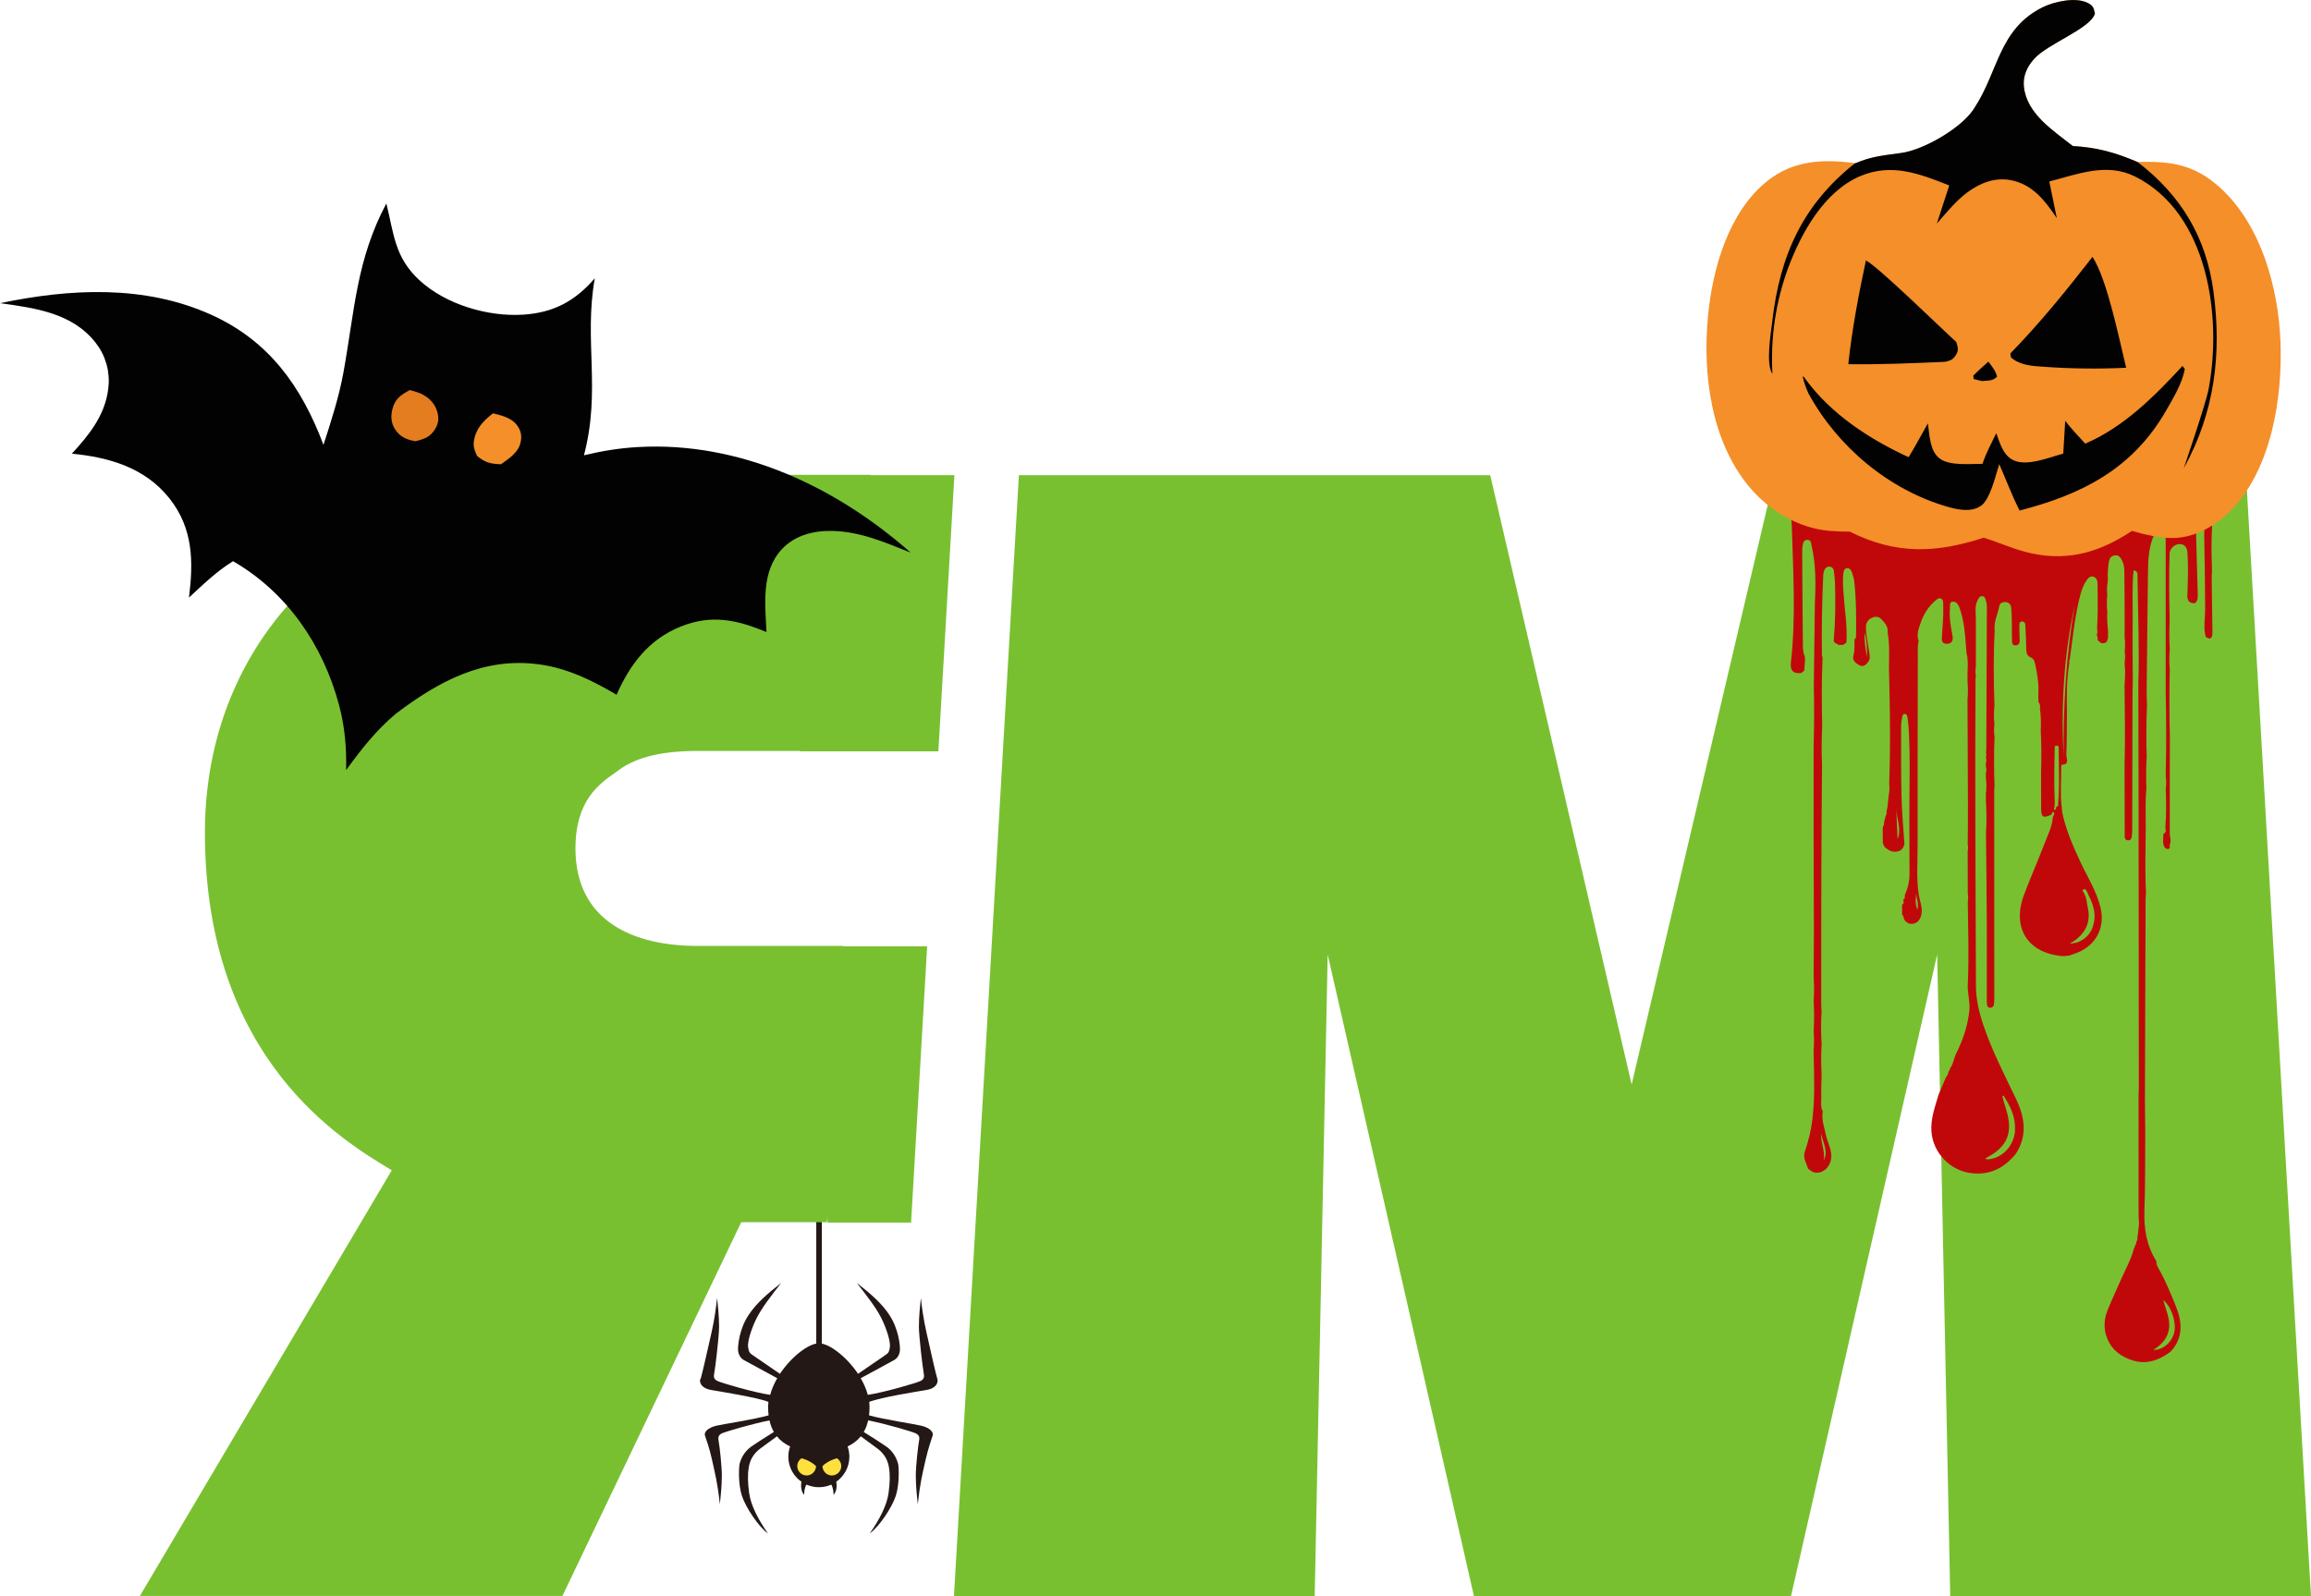<?xml version="1.0" encoding="UTF-8"?> <svg xmlns="http://www.w3.org/2000/svg" id="Laag_2" viewBox="0 0 283.2 195.68"><defs><style> .cls-1 { fill: #79c031; } .cls-2 { fill: #231815; } .cls-3 { fill: #020202; } .cls-4 { fill: #ffe03f; } .cls-5 { fill: #f48f29; } .cls-6 { fill: #c0080a; } .cls-7 { fill: #e47c20; } </style></defs><g id="Laag_1-2" data-name="Laag_1"><g><g><path class="cls-2" d="M85.86,169.02c.14-.43.74-3.03,1.06-4.48.39-1.73.67-2.79.96-5.44.1.92.24,2.31.24,3.52s-.48,5.15-.58,5.63c-.1.48-.1.77.34,1.01.43.24,4.62,1.45,6.5,1.72.19-.7.49-1.39.87-2.04-1.01-.54-3.64-1.98-4.1-2.23-.53-.29-.71-.9-.71-1.33s.13-2.45,1.31-4.21c.93-1.4,2.24-2.55,3.98-3.91-1.34,1.72-2.39,3.09-3.02,4.34-.6,1.21-1.15,2.85-1.03,3.56.11.69.24.72.72,1.06.38.27,2.37,1.63,3.18,2.18,1.41-2.12,3.54-3.74,4.78-3.74s3.37,1.62,4.79,3.74c.8-.55,2.8-1.91,3.18-2.18.48-.34.61-.37.72-1.06.11-.71-.43-2.35-1.03-3.56-.62-1.25-1.68-2.62-3.02-4.34,1.74,1.36,3.05,2.5,3.98,3.91,1.17,1.76,1.31,3.77,1.31,4.21s-.18,1.04-.71,1.33c-.46.25-3.09,1.7-4.1,2.23.38.65.68,1.34.87,2.04,1.88-.27,6.07-1.48,6.5-1.72.43-.24.43-.53.34-1.01-.1-.48-.58-4.43-.58-5.63s.14-2.6.24-3.52c.29,2.65.58,3.71.96,5.44.32,1.45.92,4.05,1.06,4.48.14.43-.13,1.16-1.32,1.36-.97.16-5.58.89-7.03,1.46.03.22.04.43.04.65,0,.36-.02.69-.06,1,1.82.51,5.54,1.06,6.4,1.27,1.01.24,1.54.77,1.4,1.2-.14.43-.54,1.54-.87,2.99-.39,1.73-.67,2.79-.96,5.44-.1-.92-.24-2.31-.24-3.52s.29-3.66.38-4.14c.1-.48.1-.77-.34-1.01-.38-.21-3.82-1.22-5.88-1.61-.12.54-.3,1.01-.54,1.42.78.47,2.22,1.41,2.76,1.78.75.52,1.24,1.31,1.45,2.12.1.42.19,2.5-.29,3.95-.48,1.45-2.07,3.81-3.18,4.58,1.16-1.64,2.1-3.44,2.3-4.94.18-1.34.2-2.29.04-3.21-.12-.69-.45-1.54-1.39-2.24-.34-.25-1.45-1.07-2.05-1.51-.43.54-.98.94-1.62,1.24.14.39.22.82.22,1.26,0,1.27-.64,2.39-1.61,3.07.11.51.04,1.25-.33,1.59,0-.37-.07-.92-.28-1.24-.46.21-.98.32-1.52.32s-1.05-.12-1.52-.32c-.21.32-.29.87-.28,1.24-.36-.33-.44-1.07-.33-1.59-.97-.67-1.61-1.79-1.61-3.07,0-.44.08-.87.22-1.26-.64-.3-1.19-.7-1.62-1.24-.6.44-1.71,1.25-2.05,1.51-.94.7-1.27,1.55-1.39,2.24-.16.92-.14,1.87.04,3.21.2,1.5,1.14,3.3,2.3,4.94-1.11-.77-2.7-3.13-3.18-4.58-.48-1.44-.39-3.53-.29-3.95.2-.81.7-1.6,1.44-2.12.53-.37,1.97-1.31,2.76-1.78-.24-.41-.42-.88-.54-1.42-2.05.4-5.49,1.4-5.88,1.61-.43.24-.43.53-.34,1.01.1.48.38,2.94.38,4.14s-.14,2.6-.24,3.52c-.29-2.65-.58-3.71-.96-5.44-.32-1.45-.72-2.55-.87-2.99-.14-.43.39-.96,1.4-1.2.86-.2,4.57-.75,6.4-1.27-.04-.32-.06-.65-.06-1,0-.21.02-.43.04-.65-1.46-.57-6.06-1.29-7.03-1.46-1.19-.2-1.46-.92-1.32-1.36Z"></path><polygon class="cls-2" points="100.71 165.7 100.71 131.2 100.03 131.2 100.03 165.7 100.71 165.7 100.71 165.7"></polygon><path class="cls-4" d="M98.22,178.75c-.31.21-.52.56-.52.96,0,.64.52,1.15,1.15,1.15s1.15-.52,1.15-1.15c-.34-.34-.95-.74-1.79-.96Z"></path><path class="cls-4" d="M102.57,178.75c.31.21.52.56.52.96,0,.64-.52,1.15-1.15,1.15s-1.15-.52-1.15-1.15c.34-.34.95-.74,1.79-.96Z"></path></g><g><path class="cls-1" d="M106.65,58.25v-.05s-24.77,0-24.77,0c-16.93,0-29.88,2.99-39.84,9.96-9.96,6.97-16.93,18.92-16.93,33.86,0,27.89,16.93,37.84,22.9,41.43l-30.87,52.18h51.78l21.91-45.81h10.51l.04-.65.04.69h10.24v-.2s1.96-33.66,1.96-33.66h-10.31v-.05h-17.85c-7.77,0-14.94-2.99-14.94-11.95,0-5.97,2.99-7.97,4.98-9.36,1.99-1.59,4.98-2.59,9.96-2.59h12.61v.05h16.93v-.12s1.96-33.74,1.96-33.74h-10.32Z"></path><polygon class="cls-1" points="283.2 195.68 238.99 195.68 237.39 117.01 219.47 195.68 180.63 195.68 180.62 195.63 172.4 159.56 167.97 140.12 162.7 117.01 161.11 195.63 161.11 195.68 116.9 195.68 119.56 149.82 121.52 115.96 122.9 92.06 124.86 58.25 182.62 58.25 199.95 132.94 217.48 58.25 275.24 58.25 283.2 195.68"></polygon></g><path class="cls-6" d="M223.35,80.45c-.13,2.86-.11,5.71-.05,8.57-.08,1.58-.09,3.16-.02,4.75-.03,4.22-.07,8.44-.08,12.66-.02,5.57-.02,11.13-.02,16.7,0,.26.03.52.05.78-.09,1.38-.08,2.76,0,4.14-.08,1.22-.07,2.43,0,3.64-.02.91-.07,1.82-.04,2.73.02.61-.14,1.24.18,1.82-.19,1.01.2,1.95.39,2.9.15.74.53,1.42.63,2.2.19,1.37-.76,2.52-1.91,2.4-.41-.04-.63-.3-.92-.49,0,0,0,0,0,0-.18-.69-.67-1.26-.38-2.11.43-1.27.76-2.6.92-3.93.31-2.62.22-5.26.15-7.89,0-.2,0-.41,0-.61.07-.75.06-1.5,0-2.25.08-1.26.07-2.52,0-3.78.07-.96.07-1.92,0-2.88.04-.05.04-.1,0-.14.01-1.82.03-3.64.03-5.45,0-3.74-.02-7.48-.03-11.23,0-.31,0-.62,0-.93,0-3.55,0-7.1,0-10.65.07-2.43.08-4.86.02-7.29.04-3.34.09-6.68.13-10.01.11-2.4.15-4.8-.39-7.16-.07-.33-.06-.83-.6-.76-.46.06-.47.5-.53.87-.03.18-.03.37-.03.55.02,3.74.04,7.49.08,11.23,0,.55,0,1.11.24,1.63,0,.05,0,.1.01.16,0,.11,0,.21.01.32-.03.41-.06.83-.09,1.24,0,0,.03-.03.03-.03-.06.06-.12.13-.18.19,0,0,.03-.03.03-.03-.09.06-.17.13-.26.19-.94.11-1.37-.29-1.26-1.26.63-5.53.28-11.07.12-16.6-.06-1.94-.52-3.81-1.68-5.44-.29-.41-.64-.76-.99-1.11h57c-1.05.51-1.61,1.43-2.07,2.45-.14.1-.18.25-.17.42,0,0,0,.04,0,.04-.14.11-.16.27-.15.43,0,0,0,.05,0,.05-.19.21-.2.48-.23.74-.33,2.58-.32,5.18-.22,7.77-.02.32-.05.63-.04.95.03,2.19.06,4.38.09,6.57,0,.57-.12,1-.82.57-.31-1.14-.07-2.3-.07-3.45-.01-3.04-.07-6.08-.12-9.11,0-.35.14-.9-.45-.91-.55,0-.48.52-.53.9-.02.16,0,.32,0,.48.06,2.24.12,4.49.19,6.73.01.43.04.85-.29,1.19-.05.01-.1.03-.14.04-.97-.04-.86-.79-.83-1.39.06-1.59.1-3.17,0-4.75-.03-.59-.25-1.11-.97-1.12-.61,0-1.2.56-1.22,1.17-.09,2.77-.05,5.55.01,8.32-.07,1.11-.05,2.22.01,3.33-.06.85-.08,1.69,0,2.54-.06,2.7-.06,5.4.01,8.09,0,4-.01,8.01-.01,12.01,0,.44.21.89.02,1.32-.09.21.15.63-.29.6-.29-.02-.47-.29-.51-.61-.01-.1-.02-.21-.04-.31.01-.31.03-.63.04-.94h0c.41-.16.27-.5.24-.8.13-1.59.1-3.17.05-4.76.08-.48.07-.95,0-1.43,0-.26,0-.53,0-.79.09-3.28.05-6.56-.01-9.84,0-6.26.01-12.52,0-18.78,0-.45.12-1.11-.46-1.21-.57-.1-.77.55-.97.99-.59,1.33-.71,2.76-.73,4.19-.07,4.99-.12,9.99-.17,14.98,0,.53.03,1.05.04,1.58-.08,2.12-.11,4.23-.03,6.35-.08,1.32-.1,2.65-.04,3.98-.16,1.52-.07,3.04-.08,4.57-.02,2.76-.11,5.52.03,8.28-.02.24-.05.47-.05.71-.03,8.21-.06,16.41-.08,24.62,0,1.24.03,2.48.04,3.72-.02,3.27.01,6.54-.1,9.8-.08,2.24.26,4.33,1.47,6.24-.03.3.08.56.22.81.86,1.48,1.5,3.07,2.14,4.64.79,1.94.98,3.91-.63,5.63-1.37,1.01-2.87,1.6-4.57,1.09-1.42-.43-2.59-1.23-3.18-2.7-.51-1.21-.41-2.43.08-3.61.53-1.28,1.12-2.54,1.68-3.82.52-1.17,1.16-2.29,1.48-3.55.04-.09.08-.17.12-.26.02-.07.03-.14.05-.21.14-.11.15-.27.15-.44.13-.13.14-.3.12-.47,0-.05.01-.1.02-.16.02-.15.05-.3.07-.44,0-.12.02-.23.03-.35.1-.53.09-1.06.03-1.59,0-.32,0-.63,0-.95,0-.21,0-.42,0-.63,0-3.86,0-7.72,0-11.58,0-.37,0-.74,0-1.11,0-.26,0-.53,0-.79.01-.18.03-.37.03-.55,0-11.61-.02-23.21-.03-34.82,0-5-.02-9.99-.03-14.99.14-4.41-.06-8.83-.1-13.24,0-.31-.07-.55-.48-.6-.21,2.04-.09,4.05-.11,6.05-.03,2.61,0,5.23.01,7.85-.01.29-.03.58-.03.87-.01,5.68-.02,11.35-.04,17.03,0,.31-.02.63-.07.94-.04.23-.21.36-.45.35-.25-.01-.38-.16-.4-.4-.01-.21,0-.42,0-.63,0-2.72-.01-5.43-.02-8.15.09-3.25.04-6.5,0-9.75.04-.82.13-1.65.02-2.47,0-.16,0-.32,0-.47.06-.42.06-.85,0-1.27.06-.58.06-1.16-.01-1.74,0-.85,0-1.7,0-2.55,0-1.9-.01-3.79-.04-5.69,0-.39-.08-.79-.26-1.15-.18-.37-.39-.71-.87-.66-.5.05-.7.38-.77.85-.1.73-.17,1.46-.11,2.2-.09.58-.16,1.16-.07,1.75-.07.69-.08,1.38,0,2.07-.04.8,0,1.59.09,2.38,0,.26,0,.52,0,.78-.07.29-.07.63-.45.72-.38.1-.62-.12-.83-.4-.01-.2.04-.41-.12-.58.15-.29.07-.6.06-.9.03-.71.07-1.42.07-2.13,0-1.11,0-2.22-.02-3.32,0-.36-.15-.7-.51-.81-.39-.12-.64.18-.84.46-.33.48-.54,1.02-.7,1.58-.73,2.63-.96,5.34-1.34,8.02v.03c-.1.16-.09.34-.07.52-.34,1.95-.32,3.91-.29,5.87-.02,1.79,0,3.59-.07,5.38-.01.41.44,1.19-.56,1.18-.02,0-.07.18-.07.28.02,1.63-.14,3.27.06,4.9.03.26.03.52.09.78.44,2.08,1.29,4.01,2.18,5.92.88,1.88,2.02,3.65,2.5,5.7.52,2.23-.41,4.26-2.45,5.29-.44.22-.92.36-1.39.53-.1.01-.21.03-.31.04-.17.01-.33.02-.5.03-4.27-.34-6.26-3.45-4.75-7.49.78-2.09,1.69-4.13,2.49-6.22.42-1.1.98-2.16,1.06-3.37.11-.19.28-.42.06-.58-.11-.08-.19.18-.25.32-.99.47-1.24.33-1.25-.73-.01-1.24,0-2.48-.01-3.72,0-.16,0-.31,0-.47,0-.11,0-.22,0-.33.06-1.69.05-3.38-.04-5.06.04-.9.04-1.81-.1-2.7.07-.3,0-.56-.18-.8,0-.16,0-.31-.01-.47,0-.27,0-.53,0-.8,0-.11,0-.21.01-.32,0-1.04-.2-2.04-.4-3.05-.07-.33-.18-.68-.54-.82-.43-.17-.54-.5-.55-.94-.02-.98-.06-1.95-.11-2.93-.01-.26-.07-.57-.43-.54-.32.02-.31.33-.31.55,0,.61.03,1.21.04,1.82,0,.34-.16.55-.52.56-.38.01-.41-.3-.42-.55-.03-.74,0-1.48-.02-2.22-.01-.63-.02-1.27-.09-1.89-.04-.35-.27-.62-.68-.65-.34-.02-.69.11-.75.44-.19,1.03-.73,1.99-.58,3.08-.17,3.07-.13,6.14-.03,9.22-.08.73-.09,1.47,0,2.2-.08.54-.06,1.07.01,1.6-.09,2.02-.07,4.04,0,6.06-.02.1-.04.21-.04.31,0,8.51.01,17.03.01,25.54,0,.29,0,.58-.04.87-.04.25-.22.43-.5.41-.26-.02-.34-.22-.36-.44-.02-.24-.02-.48-.02-.71,0-3.12.01-6.24,0-9.36-.02-3.65-.06-7.29-.1-10.94.1-1.32.07-2.64-.01-3.96,0-.27,0-.53,0-.8.08-.63.09-1.26,0-1.9,0-.21,0-.43,0-.64.08-.26.08-.52,0-.79,0-.16,0-.32,0-.48.08-.21.08-.42,0-.63.07-.21.07-.43,0-.64.02-.1.05-.21.05-.31.02-5.83.05-11.66.07-17.5,0-.29-.04-.57-.13-.85-.08-.24-.13-.48-.42-.5-.31-.03-.43.2-.56.45-.41.74-.24,1.53-.24,2.3,0,1.82,0,3.64,0,5.46,0,.16,0,.32,0,.48-.07.37-.07.74,0,1.1-.01.13-.04.26-.04.39-.08,12.51.01,25.01.05,37.52,0,1.75.4,3.39.96,5.02,1.06,3.11,2.57,6.01,3.98,8.96,1.04,2.18,1.39,4.43-.03,6.64-1.4,1.74-3.14,2.67-5.44,2.41-2.59-.29-4.71-2.45-4.92-5.07-.13-1.6.44-3.05.86-4.53.3-.72.61-1.43.91-2.15.17-.22.3-.46.34-.74.12-.09.16-.22.16-.36.42-.52.45-1.2.74-1.78.83-1.67,1.44-3.41,1.63-5.3.11-1.09-.24-2.13-.19-3.2.16-3.4.04-6.8,0-10.2.07-.32.06-.63,0-.94,0-1.48,0-2.97-.01-4.45,0-.1,0-.2,0-.31,0-.16,0-.33,0-.49.06-.26.07-.52,0-.78.01-1.5.04-3,.03-4.5-.01-4.21-.04-8.43-.05-12.64v-.32c0-.11,0-.21,0-.32.07-.74.06-1.48,0-2.22,0-.16,0-.32,0-.48,0-.21,0-.42,0-.63.04-.8.08-1.6-.13-2.38-.06-.71-.1-1.42-.17-2.13-.11-1.19-.3-2.36-.72-3.48-.13-.36-.4-.69-.8-.66-.43.04-.3.48-.33.77-.12,1.12.09,2.21.29,3.3.1.53.08,1.06-.64,1.1-.74.03-.66-.55-.63-1.01.08-1.27.2-2.53.15-3.8-.01-.28.03-.63-.3-.75-.27-.1-.5.12-.69.29-.85.73-1.41,1.65-1.77,2.69-.25.72-.54,1.45-.25,2.24-.15.54-.1,1.1-.1,1.66-.02,7.9-.04,15.81-.03,23.71,0,1.9-.15,3.8.14,5.69.11.76.45,1.47.36,2.27-.11,1.01-.83,1.56-1.7,1.25-.04-.1-.09-.18-.22-.15-.15-.18-.28-.38-.31-.62.03-.12-.06-.16-.14-.19,0-.05,0-.09-.03-.13,0-.37,0-.74,0-1.1.03-.04.04-.08.03-.13.18-.06.21-.18.13-.35,0-.1.02-.19.02-.29.09-.03.18-.07.15-.19,0-.1,0-.2,0-.29.37-.82.58-1.68.58-2.58,0-2.14-.01-4.28-.02-6.42-.02-3.78.14-7.56-.08-11.34-.02-.42-.07-.84-.13-1.26-.03-.26-.06-.62-.37-.61-.29.01-.29.39-.34.63-.06.31-.09.63-.09.95,0,2.86-.02,5.71.05,8.57.05,1.95.23,3.89.36,5.84-.05.13-.11.26-.16.39-.06.08-.12.15-.18.23l.02-.02c-.08.06-.16.12-.23.18-.74.3-1.35.04-1.89-.47-.06-.11-.11-.22-.17-.33h0c.02-.05,0-.09-.04-.12,0-.58-.01-1.17-.02-1.75.02-.1.03-.21.05-.31.11-.14.13-.31.11-.48.05-.04.06-.09.03-.14.03-.11.07-.22.1-.34.02-.1.04-.2.06-.3.12-.15.14-.31.12-.49.02-.1.03-.2.05-.3.02-.12.05-.23.07-.35.05-.47.1-.94.15-1.41.09-.47.12-.95.06-1.43.03-1.1.07-2.21.08-3.31.06-3.6-.02-7.2-.11-10.8.02-1.48.09-2.97-.16-4.44.08-.71-.36-1.18-.79-1.63-.31-.33-.75-.35-1.16-.14-.47.23-.71.61-.71,1.14,0,1.03.25,2.03.4,3.05.06.41.16.85-.13,1.21-.26.34-.56.66-1.05.41-.49-.25-.93-.62-.75-1.21.2-.67.08-1.34.14-2.01.19-.07.17-.24.18-.4.02-2.24.03-4.48-.23-6.71-.05-.39-.18-.77-.31-1.14-.09-.25-.29-.47-.59-.43-.33.04-.38.34-.42.59-.11.81-.04,1.63.01,2.44.13,2.02.49,4.03.36,6.06-.04.04-.09.09-.13.13-.11.06-.21.13-.32.19-.19,0-.38,0-.56-.01-.08-.13-.21-.17-.35-.19-.07-.09-.13-.18-.2-.27.2-2.37.23-4.75.16-7.12-.02-.5-.08-1-.14-1.5-.04-.29-.22-.48-.52-.51-.29-.03-.51.13-.63.38-.08.19-.14.4-.15.61-.15,3.35-.22,6.7-.16,10.05ZM251.78,98.85c-.04.14-.15.38-.01.41.21.04.15-.25.24-.38.2-.04.25-.17.2-.35.21-2.24.07-4.49.07-6.73,0-.25,0-.52-.38-.35-.1-.04-.13,0-.1.09-.05,2.27-.1,4.55,0,6.82,0,.16-.01.32-.02.48ZM255.68,110.27c.06.34.09.68.17,1.01.35,1.59-.16,2.86-1.4,3.86-.22.18-.48.31-.81.52,1.31-.02,2.41-.84,2.82-2.06.46-1.35.14-2.6-.5-3.81-.06-.14-.11-.29-.18-.42-.1-.17-.21-.47-.43-.36-.35.18.09.37.08.58,0,.06.07.13.11.2.04.12.07.24.11.36-.04.05-.02.09.03.12ZM252.88,92.74c-.04-6.25.3-12.47,1.39-18.63-1.37,6.14-1.7,12.36-1.39,18.63ZM243.3,141.99c.15.18.33.12.49.1,1.7-.21,3.05-1.75,3.14-3.55.08-1.61-.57-2.96-1.42-4.26-.06.05-.13.1-.13.12.14.52.28,1.04.45,1.55.91,2.89.18,4.67-2.52,6.03ZM265.09,159.36c.33,1.2.83,2.23.73,3.36-.11,1.24-.87,2.07-1.95,2.75,1.11.01,2.08-.75,2.49-1.85.44-1.19-.15-3.36-1.26-4.25ZM223.17,138.94c-.08,1.11.53,2.17.31,3.31.62-1.15-.11-2.2-.31-3.31ZM232.37,99.12l.17,3.74c.5-1.26-.12-2.49-.17-3.74ZM228.77,80.56c.07-1.01,0-2.01-.26-2.99-.08,1.01.12,2,.26,2.99ZM234.97,111.51c.19-.82-.14-1.41-.15-2.02-.02.61-.2,1.24.15,2.02Z"></path><g><path class="cls-3" d="M47.34,24.92c.94,3.77,1.01,6.62,4.07,9.44,3.23,2.97,8.37,4.49,12.71,4.21,3.72-.24,6.37-1.67,8.77-4.46-1.36,7.58.78,13.72-1.33,21.7,2.19-.53,4.37-.89,6.62-1.01,12.45-.71,24.25,4.84,33.42,12.94-3.13-1.25-6.23-2.61-9.67-2.66-2.25-.04-4.52.54-6.1,2.22-2.57,2.74-2.06,6.75-1.9,10.18-3.6-1.51-6.74-2.2-10.53-.67-3.91,1.58-6.19,4.62-7.84,8.35-3.01-1.77-6.03-3.26-9.54-3.73-6.78-.91-12.29,2.11-17.48,6.03-2.43,2.03-4.27,4.39-6.12,6.93.05-2.78-.16-5.32-.88-8.01-1.97-7.33-6.37-13.77-12.98-17.59-2.02,1.25-3.67,2.85-5.4,4.46.55-4.41.52-8.47-2.38-12.14-2.97-3.77-7.4-5.06-11.97-5.5,2.13-2.32,4.06-4.71,4.46-7.96.03-.25.05-.5.06-.76,0-.25,0-.51-.02-.76-.02-.25-.05-.5-.09-.75-.04-.25-.1-.5-.17-.74-.07-.24-.15-.48-.24-.72-.09-.24-.2-.47-.31-.69-.12-.23-.24-.44-.38-.66-.14-.21-.29-.42-.44-.61-2.87-3.62-7.41-4.2-11.66-4.8,8.57-1.79,17.65-2.27,25.82,1.4,7.14,3.21,11.11,8.82,13.8,15.97.95-2.93,1.9-5.86,2.45-8.89,1.38-7.6,1.57-13.75,5.26-20.71Z"></path><path class="cls-7" d="M50.22,47.81c.32.09.64.17.95.28,1.04.36,1.96,1.09,2.34,2.15.3.84.29,1.57-.18,2.34-.63,1.03-1.33,1.21-2.4,1.51-1.12-.2-1.97-.54-2.58-1.57-.44-.74-.47-1.56-.26-2.38.33-1.3,1.05-1.72,2.13-2.34Z"></path><path class="cls-5" d="M60.4,50.66c1.05.27,2.21.51,2.92,1.42.55.7.67,1.41.44,2.28-.31,1.18-1.45,1.88-2.37,2.55-1.29-.05-1.92-.2-2.92-1.01-.28-.63-.5-1.08-.4-1.79.23-1.58,1.13-2.49,2.32-3.43Z"></path></g><g><path class="cls-5" d="M227.38,20.01c1.9-.84,3.6-.98,5.61-1.26,2.73-.38,7.2-2.96,8.79-5.25.07-.1.13-.21.2-.31,2.91-4.42,2.96-9.63,8.34-12.3,1.42-.7,4.11-1.31,5.6-.49.64.35.64.61.8,1.26-.51,1.84-5.84,3.71-7.48,5.59-.85.97-1.36,2.09-1.22,3.39.35,3.32,3.59,5.36,5.99,7.26,2.99.17,5.18.79,7.94,1.96,4.1-.14,7.02.31,10.18,3.21,5.01,4.61,7.08,12.28,7.33,18.86.25,6.8-1.08,15.48-6.03,20.58-1.88,1.94-4.53,3.47-7.3,3.44-1.6-.02-3.34-.43-4.87-.87-3.83,2.53-7.65,3.74-12.28,2.76-2.06-.44-3.89-1.31-5.88-1.93-5.84,1.9-10.75,2.1-16.41-.74-.84,0-1.68-.03-2.52-.1-3.82-.34-7.35-2.46-9.79-5.37-4.72-5.64-5.76-13.92-5.07-21,.56-5.79,2.53-12.77,7.3-16.54,3.23-2.55,6.88-2.67,10.77-2.15Z"></path><path class="cls-3" d="M243.66,44.32c.44.59.88,1.11,1.07,1.84-.56.59-1.08.46-1.86.55l-1.01-.25-.04-.42c.59-.6,1.21-1.15,1.84-1.71Z"></path><path class="cls-3" d="M228.67,31.93c1.57.83,9.16,8.28,11.06,9.99.16.57.34.95,0,1.52-.37.64-.69.75-1.35.91-3.97.17-7.91.35-11.88.29.46-4.3,1.26-8.5,2.16-12.72Z"></path><path class="cls-3" d="M256.42,31.48c1.83,2.83,3.27,10.11,4.13,13.6-3.41.16-6.82.12-10.22-.13-1.15-.06-2.65-.2-3.6-.91-.41-.3-.27-.15-.37-.72,3.64-3.73,6.87-7.73,10.07-11.84Z"></path><path class="cls-3" d="M267.46,44.86l.27.36c-.26,1.71-1.49,3.72-2.35,5.22-4.11,7.07-10.27,10.17-17.89,12.14-.93-1.83-1.67-3.8-2.49-5.69-.44,1.34-1.1,4.34-2.27,5.13-1.17.79-2.77.47-4.03.11-7.2-2.06-13.52-7.36-17.08-13.9-.33-.72-.54-1.33-.72-2.1.24.12.13.04.32.3,3.14,4.32,7.88,7.41,12.67,9.61.83-1.35,1.58-2.77,2.36-4.15.2,1.36.22,3.29,1.35,4.24,1.22,1.03,3.83.71,5.34.73.43-1.3,1.09-2.52,1.69-3.76.44,1.19.81,2.62,2,3.26,1.65.9,4.5-.3,6.21-.76l.24-4.01c.76.98,1.61,1.87,2.45,2.79,4.73-2.02,8.49-5.81,11.92-9.52Z"></path><path class="cls-3" d="M227.38,20.01c1.9-.84,3.6-.98,5.61-1.26,2.73-.38,7.2-2.96,8.79-5.25.07-.1.13-.21.2-.31,2.91-4.42,2.96-9.63,8.34-12.3,1.42-.7,4.11-1.31,5.6-.49.64.35.64.61.8,1.26-.51,1.84-5.84,3.71-7.48,5.59-.85.97-1.36,2.09-1.22,3.39.35,3.32,3.59,5.36,5.99,7.26,2.99.17,5.18.79,7.94,1.96,5.31,4.07,8.41,9.2,9.3,15.88,1.03,7.68.13,14.84-3.64,21.66,0-.03,2.71-7.92,3.04-9.69,1.67-8.82-.02-21.58-9.02-26.08-3.45-1.72-7.03-.29-10.5.62l.92,4.49c-1.41-2.11-2.95-4.13-5.6-4.65-1.95-.38-3.74.31-5.31,1.45-1.44,1.06-2.61,2.52-3.79,3.86l1.52-4.67c-3.62-1.43-7.04-2.77-10.89-1.15-4.44,1.88-7.23,6.94-8.85,11.25-.38,1.04-.7,2.09-.98,3.16-.27,1.07-.49,2.15-.65,3.24-.16,1.09-.27,2.19-.32,3.29-.05,1.1-.04,2.21.02,3.31-.85-1.23-.18-4.96-.02-6.43.94-8.12,3.73-14.33,10.19-19.43Z"></path></g></g></g></svg> 